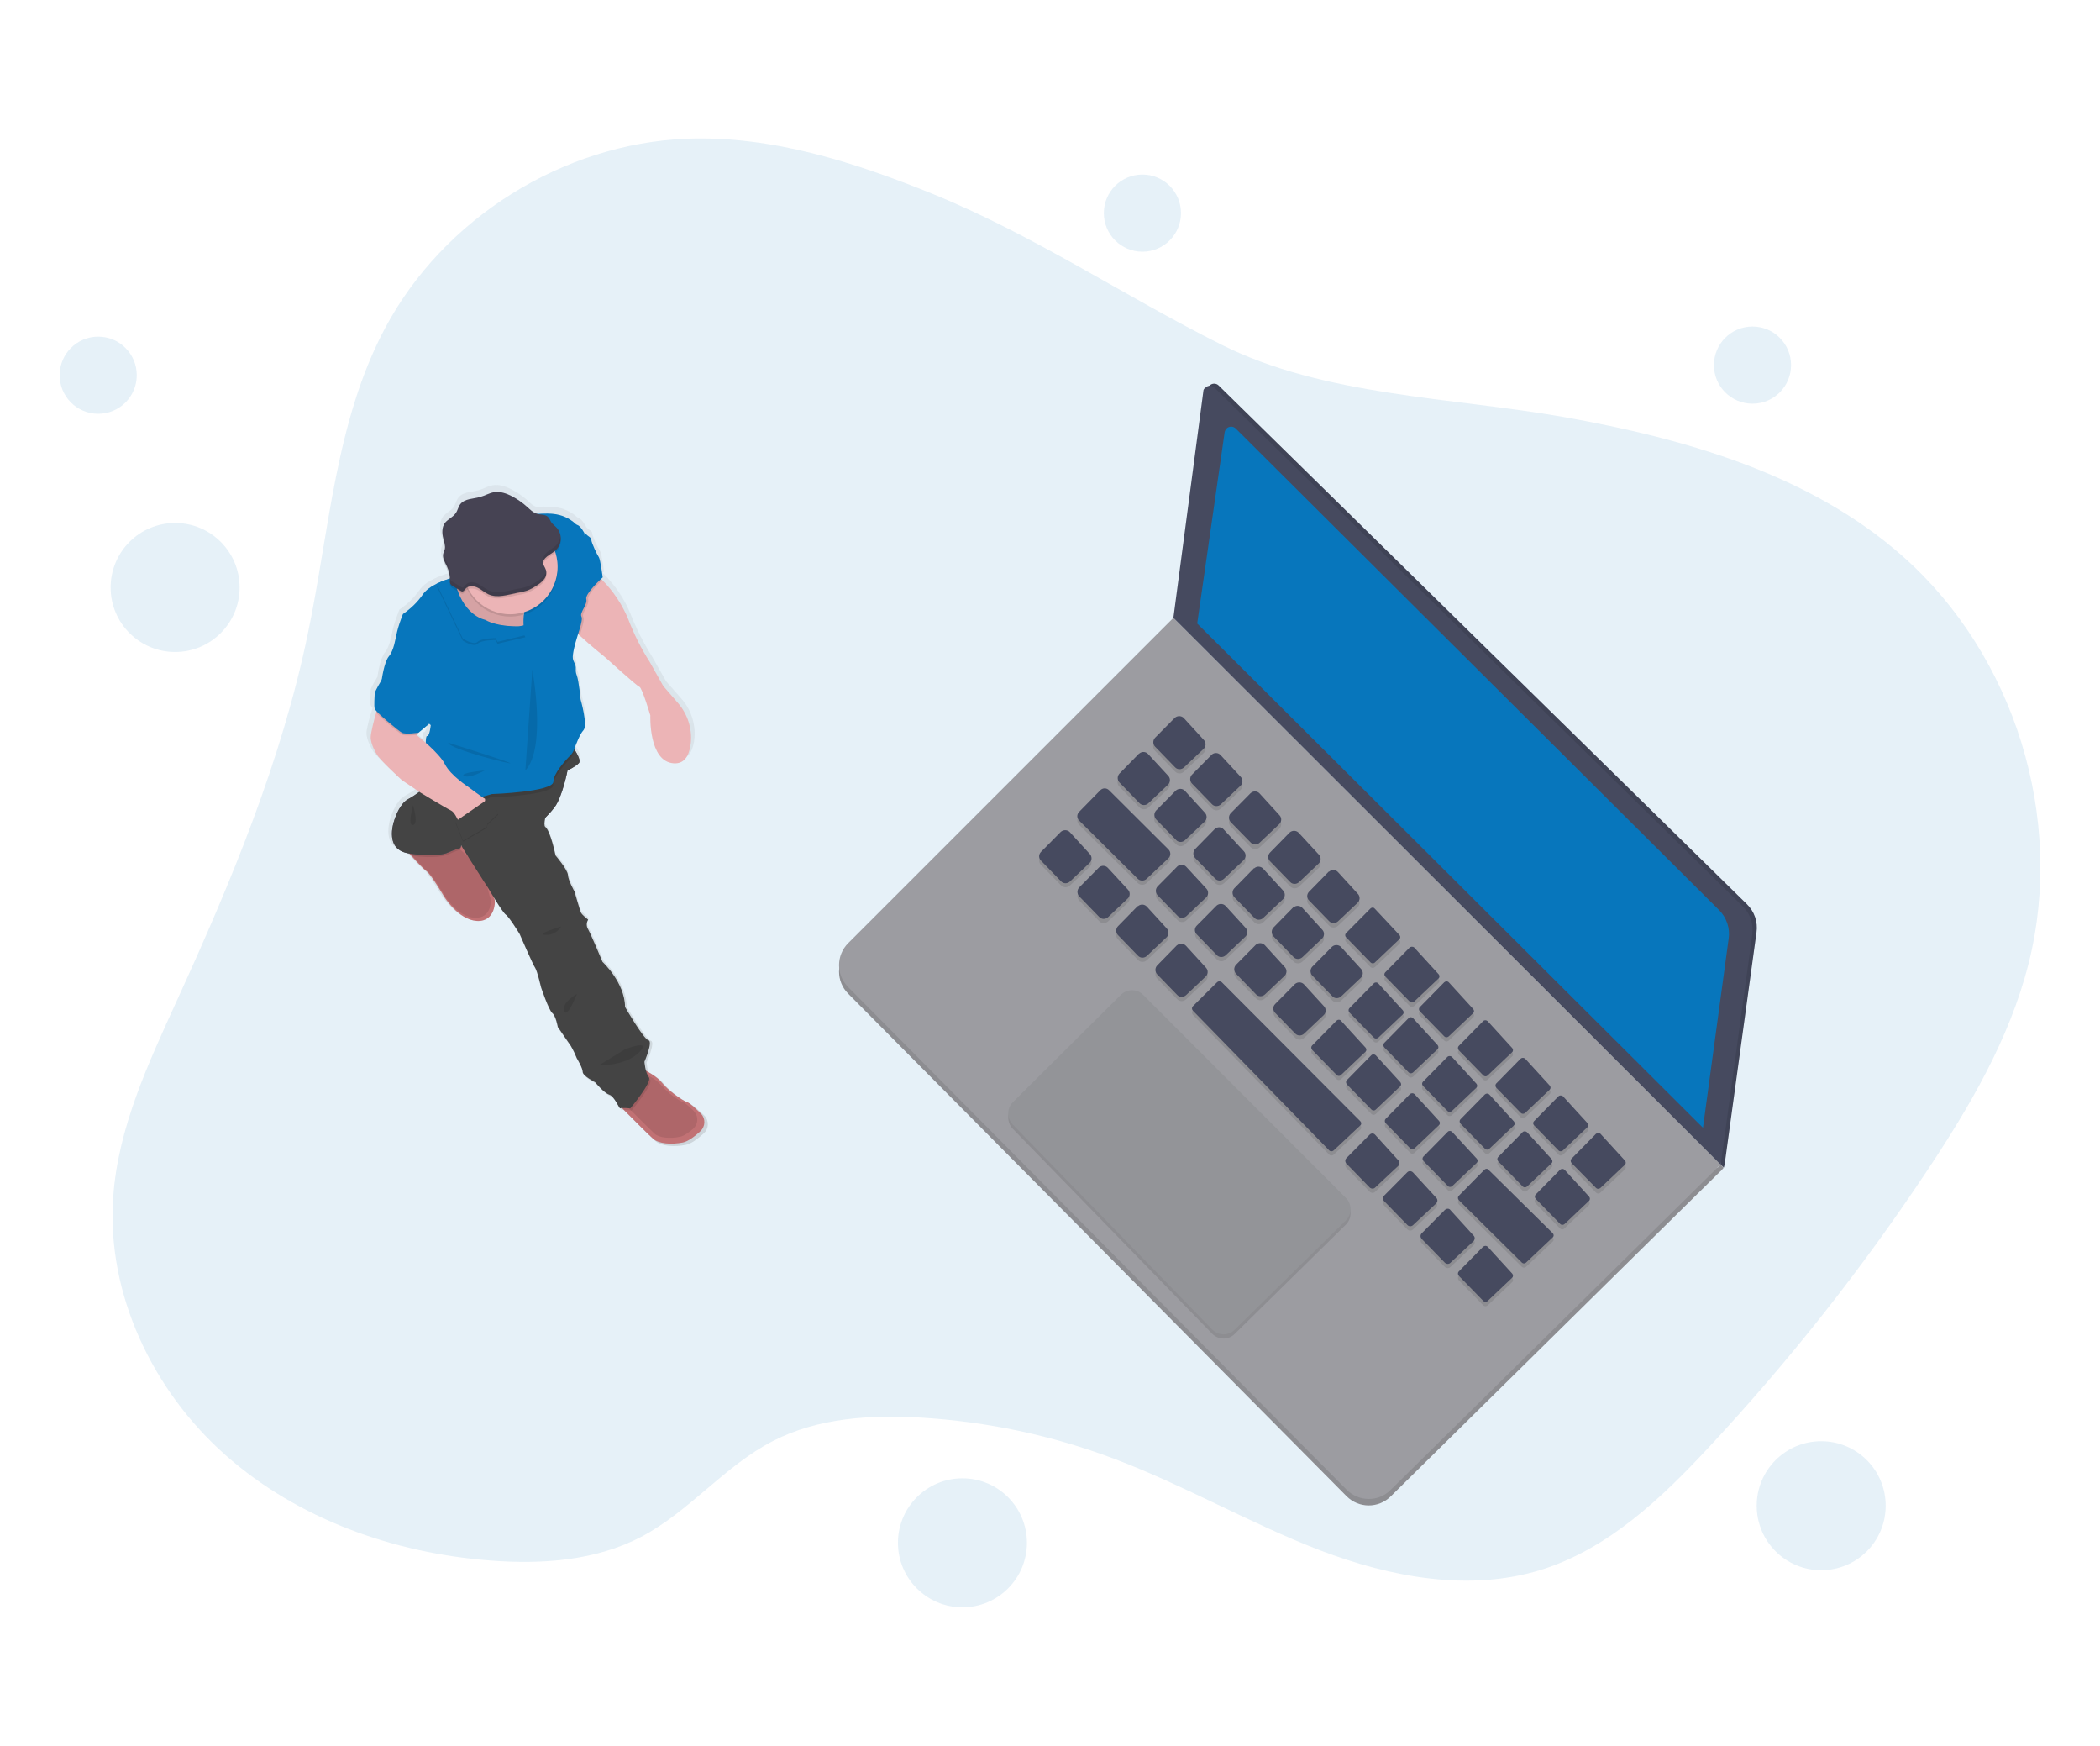 <?xml version="1.0" encoding="utf-8"?>
<!-- Generator: Adobe Illustrator 19.0.0, SVG Export Plug-In . SVG Version: 6.00 Build 0)  -->
<svg version="1.1" id="bfc59778-adb9-4ded-81d5-12977ec092f3"
	 xmlns="http://www.w3.org/2000/svg" xmlns:xlink="http://www.w3.org/1999/xlink" x="0px" y="0px" viewBox="441 -357.8 996.5 828.2"
	 style="enable-background:new 441 -357.8 996.5 828.2;" xml:space="preserve">
<style type="text/css">
	.st0{opacity:0.1;fill:#0776BC;enable-background:new    ;}
	.st1{fill:#464A5F;}
	.st2{opacity:0.1;enable-background:new    ;}
	.st3{fill:#9C9CA1;}
	.st4{opacity:0.1;}
	.st5{fill:#939498;}
	.st6{fill:#0776BC;}
	.st7{fill:url(#SVGID_1_);}
	.st8{fill:#ECB4B6;}
	.st9{fill:#C17174;}
	.st10{fill:#5E5A6B;}
	.st11{fill:#444444;}
	.st12{fill:#464353;}
</style>
<title>on the office</title>
<g>
	<path class="st0" d="M883.6-265.8c-37.2-15.1-76.5-27.7-116.6-26.2c-59,2.3-115.6,37.8-143.3,89.9c-23.5,44.1-26.4,95.9-36.6,144.8
		c-12.5,60.4-36.4,117.8-62,173.8c-13.7,30.1-28.2,60.9-30.4,93.9c-3.1,45.8,18.8,91.5,53.2,122s80,46.6,125.8,50.1
		c24.4,1.9,49.9,0.1,71.5-11.2c22.9-12,39.6-33.7,62.6-45.5c21.3-11,46.3-12.5,70.2-11.1c31.3,1.9,62.2,8.4,91.6,19.5
		c33.4,12.6,64.6,30.7,97.9,43.5c33.4,12.7,70.7,19.8,104.8,9.2c32-10,57.4-34.2,80.2-58.8c37.5-40.3,71.7-83.6,102.2-129.4
		c20.6-30.9,39.8-63.4,48.9-99.4C1421,30.5,1397-47,1343.9-93.9c-44-38.9-103.1-55.8-161-66.1c-52.8-9.3-113.8-9.9-162.3-34.3
		C974.3-217.4,932.2-246,883.6-265.8z"/>
	<polygon class="st1" points="1257.5,194.7 1259,196.1 1259.6,193.7 1258.9,191.3 1257.2,191.3 	"/>
	<polygon class="st2" points="1257.5,194.7 1259,196.1 1259.6,193.7 1258.9,191.3 1257.2,191.3 	"/>
	<polygon class="st3" points="1257.5,194.7 1258.9,196.2 1257.5,197.8 1256.1,197.2 1255.7,196.5 	"/>
	<polygon class="st2" points="1257.5,194.7 1258.9,196.2 1257.5,197.8 1256.1,197.2 1255.7,196.5 	"/>
	<path class="st3" d="M997.8-61.6L843.5,92.7c-5.8,5.8-5.8,15.1,0,20.9L1080,352c5.8,5.8,15.1,5.8,20.9,0.1l156.6-154.4L997.8-61.6z
		"/>
	<path class="st2" d="M997.8-61.6L843.5,92.7c-5.8,5.8-5.8,15.1,0,20.9L1080,352c5.8,5.8,15.1,5.8,20.9,0.1l156.6-154.4L997.8-61.6z
		"/>
	<path class="st3" d="M997.8-64.7L843.5,89.6c-5.8,5.8-5.8,15.1,0,20.9L1080,348.9c5.8,5.8,15.1,5.9,20.9,0.1l156.6-154.4
		L997.8-64.7z"/>
	<path class="st1" d="M1014-173.1L999.8-65.7l259.7,259.4l15-109.2c0.7-5-1-9.9-4.6-13.4l-250.6-246c-1.2-1.2-3.2-1.2-4.4,0.1
		C1014.4-174.4,1014.1-173.8,1014-173.1z"/>
	<path class="st2" d="M1014-173.1L999.8-65.7l259.7,259.4l15-109.2c0.7-5-1-9.9-4.6-13.4l-250.6-246c-1.2-1.2-3.2-1.2-4.4,0.1
		C1014.4-174.4,1014.1-173.8,1014-173.1z"/>
	<path class="st1" d="M1012-172.1L997.8-64.7l259.7,259.4l15-109.2c0.7-5-1-9.9-4.6-13.4l-250.6-246c-1.2-1.2-3.2-1.2-4.4,0.1
		C1012.3-173.4,1012-172.8,1012-172.1z"/>
	<g class="st4">
		<path d="M998.5-15.3l-9.4,9.5c-1.2,1.2-1.2,3,0,4.2l0,0l9.5,9.8c1.1,1.2,3,1.2,4.2,0.1l9.3-8.8c1.2-1.1,1.3-3,0.2-4.2l-9.5-10.4
			C1001.7-16.3,999.8-16.4,998.5-15.3C998.6-15.4,998.5-15.3,998.5-15.3z"/>
		<path d="M1016,2.2l-9.4,9.5c-1.1,1.2-1.1,3,0,4.2l9.5,9.8c1.1,1.2,3,1.2,4.2,0.1l0,0l9.3-8.8c1.2-1.1,1.3-3,0.2-4.2l-9.6-10.4
			C1019.1,1.2,1017.2,1.1,1016,2.2C1016.1,2.1,1016,2.2,1016,2.2z"/>
		<path d="M1034.4,20.6l-9.4,9.5c-1.1,1.2-1.1,3,0,4.2l9.5,9.8c1.1,1.2,3,1.2,4.2,0.1l9.3-8.8c1.2-1.1,1.3-3,0.2-4.2l-9.5-10.4
			C1037.6,19.6,1035.7,19.5,1034.4,20.6C1034.5,20.5,1034.4,20.5,1034.4,20.6z"/>
		<path d="M1053,39.2l-9.3,9.5c-1.1,1.2-1.1,3,0,4.2l9.5,9.8c1.1,1.2,3,1.2,4.2,0.1l9.3-8.8c1.2-1.1,1.3-3,0.2-4.2l-9.6-10.5
			c-1.1-1.2-3-1.3-4.2-0.2C1053,39.1,1053,39.1,1053,39.2z"/>
		<path d="M1071.5,57.8l-9.3,9.5c-1.2,1.2-1.2,3.1,0,4.2l9.5,9.8c1.1,1.2,3,1.2,4.2,0.1l9.3-8.8c1.2-1.1,1.3-3,0.2-4.2l-9.5-10.4
			c-1.1-1.2-3-1.4-4.2-0.3C1071.6,57.7,1071.6,57.7,1071.5,57.8z"/>
		<path d="M1091.3,75.2L1079.7,87c-0.5,0.5-0.5,1.4,0,2l11.7,12c0.5,0.5,1.4,0.5,2,0l11.6-11c0.6-0.5,0.6-1.4,0.1-2l-11.8-12.8
			C1092.8,74.6,1091.9,74.6,1091.3,75.2C1091.3,75.1,1091.3,75.2,1091.3,75.2z"/>
		<path d="M1109.9,93.8l-11.6,11.8c-0.5,0.5-0.5,1.4,0,1.9l11.7,12c0.5,0.5,1.4,0.5,2,0l11.6-11c0.6-0.5,0.6-1.4,0.1-2L1112,93.7
			C1111.4,93.2,1110.5,93.2,1109.9,93.8C1109.9,93.7,1109.9,93.7,1109.9,93.8z"/>
		<path d="M1126.3,110.2l-11.6,11.8c-0.5,0.5-0.5,1.4,0,1.9l11.7,12c0.5,0.5,1.4,0.5,2,0l11.6-11c0.6-0.5,0.6-1.4,0.1-2l-11.7-12.8
			C1127.9,109.7,1127,109.7,1126.3,110.2C1126.4,110.2,1126.4,110.2,1126.3,110.2z"/>
		<path d="M1144.8,128.6l-11.6,11.8c-0.5,0.5-0.5,1.4,0,2l11.7,12c0.5,0.5,1.4,0.5,2,0l11.6-11c0.6-0.5,0.6-1.4,0.1-2l-11.7-12.8
			C1146.3,128.1,1145.4,128.1,1144.8,128.6L1144.8,128.6z"/>
		<path d="M1162.6,146.5l-11.6,11.8c-0.5,0.5-0.5,1.4,0,2l11.7,12c0.5,0.5,1.4,0.5,2,0l11.6-11c0.6-0.5,0.6-1.4,0.1-2l-11.7-12.8
			C1164.1,146,1163.2,145.9,1162.6,146.5L1162.6,146.5z"/>
		<path d="M1180.5,164.3l-11.6,11.8c-0.5,0.5-0.5,1.4,0,1.9l11.7,12c0.5,0.5,1.4,0.5,2,0l11.6-11c0.6-0.5,0.6-1.4,0.1-2l-11.7-12.8
			C1182,163.8,1181.1,163.7,1180.5,164.3L1180.5,164.3z"/>
		<path d="M1198.3,182.2l-11.6,11.8c-0.5,0.5-0.5,1.4,0,2l11.7,12c0.5,0.5,1.4,0.6,2,0l11.6-11c0.6-0.5,0.6-1.4,0.1-2l-11.7-12.8
			C1199.8,181.7,1198.9,181.6,1198.3,182.2L1198.3,182.2z"/>
		<path d="M981.5,1.7l-9.3,9.5c-1.2,1.2-1.2,3,0,4.2l0,0l9.5,9.8c1.1,1.2,3,1.2,4.2,0.1l0,0l9.3-8.8c1.2-1.1,1.3-3,0.2-4.2
			l-9.6-10.4C984.7,0.6,982.8,0.5,981.5,1.7C981.6,1.6,981.5,1.7,981.5,1.7z"/>
		<path d="M944.4,38.8l-9.4,9.5c-1.2,1.2-1.2,3.1,0,4.2l9.5,9.7c1.1,1.2,3,1.2,4.2,0.1l9.3-8.8c1.2-1.1,1.3-3,0.2-4.2l-9.5-10.4
			C947.6,37.7,945.7,37.6,944.4,38.8C944.4,38.8,944.4,38.8,944.4,38.8z"/>
		<path d="M999,19.2l-9.4,9.5c-1.2,1.2-1.2,3,0,4.2l0,0l9.5,9.8c1.1,1.2,3,1.2,4.2,0.1l9.3-8.9c1.2-1.1,1.3-3,0.2-4.2l-9.5-10.4
			C1002.2,18.1,1000.3,18,999,19.2C999.1,19.1,999.1,19.2,999,19.2z"/>
		<path d="M1017.4,37.6l-9.3,9.5c-1.1,1.2-1.1,3,0,4.2l9.5,9.8c1.1,1.2,3,1.2,4.2,0.1l0,0l9.3-8.8c1.2-1.1,1.3-3,0.2-4.2l-9.5-10.4
			c-1.1-1.2-3-1.3-4.2-0.2C1017.5,37.5,1017.4,37.5,1017.4,37.6z"/>
		<path d="M1036,56.2l-9.3,9.5c-1.1,1.2-1.1,3,0,4.2l9.5,9.8c1.1,1.2,3,1.2,4.2,0.1l9.3-8.8c1.2-1.1,1.3-3,0.2-4.2l-9.5-10.3
			C1039.2,55.1,1037.3,55,1036,56.2C1036,56.1,1036,56.1,1036,56.2z"/>
		<path d="M962.5,55.7l-9.4,9.5c-1.1,1.2-1.1,3,0,4.2l9.5,9.8c1.1,1.2,3,1.2,4.2,0.1l0,0l9.3-8.8c1.2-1.1,1.3-3,0.2-4.2l-9.5-10.4
			C965.7,54.7,963.8,54.6,962.5,55.7C962.6,55.6,962.5,55.7,962.5,55.7z"/>
		<path d="M980.8,74.1l-9.3,9.5c-1.2,1.2-1.2,3,0,4.2l0,0l9.5,9.8c1.1,1.2,3,1.2,4.2,0.1l0,0l9.3-8.8c1.2-1.1,1.3-3,0.2-4.2
			l-9.5-10.4c-1.1-1.2-3-1.3-4.2-0.2C981,74,980.9,74.1,980.8,74.1z"/>
		<path d="M999.4,92.7l-9.3,9.5c-1.1,1.2-1.1,3,0,4.2l9.5,9.8c1.1,1.2,3,1.2,4.2,0.1l9.3-8.8c1.2-1.1,1.3-3,0.2-4.2l-9.5-10.4
			c-1.1-1.2-3-1.3-4.2-0.2C999.5,92.6,999.5,92.6,999.4,92.7z"/>
		<path d="M1054.6,74.8l-9.3,9.5c-1.1,1.2-1.1,3,0,4.2l9.5,9.8c1.1,1.2,3,1.2,4.2,0.1l0,0l9.3-8.8c1.2-1.1,1.3-3,0.2-4.2l0,0
			l-9.6-10.4C1057.8,73.8,1055.9,73.7,1054.6,74.8C1054.6,74.7,1054.6,74.7,1054.6,74.8z"/>
		<path d="M1073.1,93.3l-9.4,9.5c-1.1,1.2-1.1,3,0,4.2l9.5,9.8c1.1,1.2,3,1.2,4.2,0.1l0,0l9.3-8.8c1.2-1.1,1.3-3,0.2-4.2l-9.6-10.4
			C1076.2,92.3,1074.3,92.2,1073.1,93.3C1073.2,93.3,1073.2,93.3,1073.1,93.3z"/>
		<path d="M1092.9,110.7l-11.6,11.8c-0.5,0.5-0.5,1.4,0,2l11.7,11.9c0.5,0.5,1.4,0.5,2,0l11.6-11c0.6-0.5,0.6-1.4,0.1-2l-11.7-12.8
			C1094.4,110.2,1093.5,110.2,1092.9,110.7L1092.9,110.7z"/>
		<path d="M1109.4,127.2l-11.6,11.8c-0.5,0.5-0.5,1.4,0,2l11.7,12c0.5,0.5,1.4,0.5,2,0l11.6-11c0.6-0.5,0.6-1.4,0.1-2l-11.7-12.8
			C1110.9,126.6,1110,126.6,1109.4,127.2C1109.4,127.1,1109.4,127.2,1109.4,127.2z"/>
		<path d="M1127.8,145.6l-11.6,11.8c-0.5,0.5-0.5,1.4,0,1.9l11.7,12c0.5,0.5,1.4,0.5,2,0l11.6-11c0.6-0.5,0.6-1.4,0.1-2l-11.7-12.8
			C1129.3,145.1,1128.4,145.1,1127.8,145.6L1127.8,145.6z"/>
		<path d="M1145.6,163.5l-11.6,11.8c-0.5,0.5-0.5,1.4,0,2l11.7,12c0.5,0.5,1.4,0.5,2,0l11.6-11c0.6-0.5,0.6-1.4,0.1-2l-11.7-12.8
			C1147.1,162.9,1146.3,162.9,1145.6,163.5C1145.7,163.4,1145.7,163.4,1145.6,163.5z"/>
		<path d="M999.7,55.2l-9.4,9.5c-1.1,1.2-1.1,3,0,4.2l9.5,9.8c1.1,1.2,3,1.2,4.2,0.1l0,0l9.3-8.8c1.2-1.1,1.3-3,0.2-4.2l-9.6-10.4
			C1002.8,54.2,1000.9,54.1,999.7,55.2C999.8,55.2,999.8,55.2,999.7,55.2z"/>
		<path d="M1018.3,73.8l-9.4,9.5c-1.1,1.2-1.1,3,0,4.2l9.5,9.8c1.1,1.2,3,1.2,4.2,0.1l0,0l9.3-8.8c1.2-1.1,1.3-3,0.2-4.2l-9.5-10.4
			C1021.5,72.8,1019.6,72.7,1018.3,73.8C1018.4,73.7,1018.4,73.8,1018.3,73.8z"/>
		<path d="M1036.9,92.4l-9.4,9.4c-1.1,1.2-1.1,3,0,4.2l9.5,9.8c1.1,1.2,3,1.2,4.2,0.1l0,0l9.3-8.8c1.2-1.1,1.3-3,0.2-4.2l-9.5-10.4
			C1040.1,91.3,1038.2,91.2,1036.9,92.4L1036.9,92.4z"/>
		<path d="M1055.5,111l-9.4,9.5c-1.1,1.2-1.1,3,0,4.2l9.5,9.8c1.1,1.2,3,1.2,4.2,0.1l0,0l9.3-8.8c1.2-1.1,1.3-3,0.2-4.2l-9.5-10.4
			C1058.7,110,1056.8,109.9,1055.5,111C1055.6,110.9,1055.5,111,1055.5,111z"/>
		<path d="M1075.2,128.4l-11.6,11.8c-0.5,0.5-0.5,1.4,0,2l11.7,12c0.5,0.5,1.4,0.5,2,0l11.6-11c0.6-0.5,0.6-1.4,0.1-2l-11.7-12.8
			C1076.7,127.8,1075.9,127.8,1075.2,128.4C1075.3,128.4,1075.3,128.4,1075.2,128.4z"/>
		<path d="M1091.7,144.9l-11.6,11.8c-0.5,0.5-0.5,1.4,0,2l11.7,12c0.5,0.5,1.4,0.5,2,0l11.6-11c0.6-0.5,0.6-1.4,0.1-2l-11.7-12.8
			C1093.2,144.3,1092.3,144.3,1091.7,144.9L1091.7,144.9z"/>
		<path d="M1110.1,163.3l-11.6,11.8c-0.5,0.5-0.5,1.4,0,2l11.7,12c0.5,0.5,1.4,0.6,2,0l11.6-11c0.6-0.5,0.6-1.4,0.1-2l-11.7-12.8
			C1111.6,162.8,1110.7,162.7,1110.1,163.3C1110.2,163.3,1110.1,163.3,1110.1,163.3z"/>
		<path d="M1128,181.2l-11.6,11.7c-0.5,0.5-0.5,1.4,0,2l11.7,12c0.5,0.5,1.4,0.6,2,0l11.6-11c0.6-0.5,0.6-1.4,0.1-2l-11.7-12.8
			C1129.5,180.6,1128.6,180.6,1128,181.2C1128,181.1,1128,181.1,1128,181.2z"/>
		<path d="M1163.5,181.3l-11.6,11.8c-0.5,0.5-0.5,1.4,0,2l11.7,12c0.5,0.5,1.4,0.6,2,0l11.6-11c0.6-0.5,0.6-1.4,0.1-2l-11.7-12.8
			C1165,180.8,1164.1,180.8,1163.5,181.3L1163.5,181.3z"/>
		<path d="M1181.3,199.2l-11.7,11.8c-0.5,0.5-0.5,1.4,0,2l11.7,12c0.5,0.5,1.4,0.6,2,0l11.6-11c0.6-0.5,0.6-1.4,0.1-2l-11.7-12.8
			C1182.8,198.6,1182,198.6,1181.3,199.2C1181.4,199.1,1181.3,199.2,1181.3,199.2z"/>
		<path d="M1090.9,182.5l-11,11.1c-0.7,0.7-0.7,1.9,0,2.6l11,11.3c0.7,0.7,1.9,0.8,2.6,0.1l11-10.3c0.7-0.7,0.8-1.8,0.1-2.6
			l-11-12.1C1093,181.8,1091.8,181.7,1090.9,182.5C1091,182.4,1090.9,182.5,1090.9,182.5z"/>
		<path d="M1108.8,200.4l-11,11.1c-0.7,0.7-0.7,1.9,0,2.6l11,11.3c0.7,0.7,1.9,0.8,2.6,0.1l11-10.3c0.7-0.7,0.8-1.9,0.1-2.6
			l-11.1-12.1C1110.7,199.6,1109.5,199.6,1108.8,200.4C1108.8,200.3,1108.8,200.3,1108.8,200.4z"/>
		<path d="M1126.6,218.2l-11,11.1c-0.7,0.7-0.7,1.9,0,2.6l11,11.3c0.7,0.7,1.9,0.8,2.6,0.1l11-10.3c0.7-0.7,0.8-1.9,0.1-2.6
			l-11-12.1C1128.7,217.5,1127.5,217.4,1126.6,218.2C1126.7,218.1,1126.7,218.2,1126.6,218.2z"/>
		<path d="M1144.8,235.7l-11.6,11.8c-0.5,0.5-0.5,1.4,0,2l11.7,12c0.5,0.5,1.4,0.5,2,0l11.6-11c0.6-0.5,0.6-1.4,0.1-2l-11.7-12.8
			C1146.3,235.1,1145.4,235.1,1144.8,235.7L1144.8,235.7z"/>
		<path d="M963.1,19.1l-10,10.2c-1.2,1.2-1.2,3,0,4.2l0,0l27.8,27.6c1.1,1.1,3,1.1,4.1,0.1l10.4-9.8c1.2-1.1,1.3-3,0.1-4.2
			c0,0,0,0-0.1-0.1l-28.1-28C966.1,17.9,964.3,18,963.1,19.1z"/>
		<path d="M1145.4,199.1l-12.2,12.4c-0.5,0.6-0.5,1.4,0,2l30,29.7c0.5,0.5,1.4,0.5,1.9,0l12.7-12c0.6-0.5,0.6-1.4,0-2l0,0
			l-30.6-30.2C1146.8,198.6,1145.9,198.6,1145.4,199.1z"/>
		<path d="M1018.6,110.1l-11.6,11.5c-0.5,0.5-0.5,1.4,0,2l0,0l64.8,66.4c0.5,0.5,1.4,0.5,2,0l12.7-11.9c0.6-0.5,0.6-1.4,0-2l0,0
			l-65.8-66C1020,109.6,1019.2,109.6,1018.6,110.1z"/>
	</g>
	<path class="st1" d="M998.5-17.3l-9.4,9.5c-1.1,1.2-1.1,3,0,4.2l9.5,9.8c1.1,1.2,3,1.2,4.2,0.1l9.3-8.8c1.2-1.1,1.3-3,0.2-4.2
		l-9.5-10.4C1001.7-18.3,999.8-18.4,998.5-17.3C998.6-17.4,998.5-17.4,998.5-17.3z"/>
	<path class="st1" d="M1016,0.2l-9.4,9.5c-1.1,1.2-1.1,3,0,4.2l9.5,9.8c1.1,1.2,3,1.2,4.2,0.1l0,0l9.3-8.8c1.2-1.1,1.3-3,0.2-4.2
		l-9.6-10.4C1019.1-0.8,1017.2-0.9,1016,0.2C1016.1,0.1,1016,0.1,1016,0.2z"/>
	<path class="st1" d="M1034.4,18.5L1025,28c-1.1,1.2-1.1,3,0,4.2l9.5,9.7c1.1,1.2,3,1.2,4.2,0.1l9.3-8.8c1.2-1.1,1.3-3,0.2-4.2l0,0
		l-9.5-10.4C1037.6,17.4,1035.7,17.3,1034.4,18.5C1034.5,18.5,1034.4,18.5,1034.4,18.5z"/>
	<path class="st1" d="M1053,37.1l-9.3,9.5c-1.2,1.2-1.2,3.1,0,4.2l9.5,9.8c1.1,1.2,3,1.2,4.2,0.1l9.3-8.8c1.2-1.1,1.3-3,0.2-4.2
		l-9.6-10.4C1056.2,36.1,1054.3,36,1053,37.1C1053,37.1,1053,37.1,1053,37.1z"/>
	<path class="st1" d="M1071.5,55.7l-9.3,9.5c-1.2,1.2-1.2,3.1,0,4.2l9.5,9.8c1.1,1.2,3,1.2,4.2,0.1l9.3-8.8c1.2-1.1,1.3-3,0.2-4.2
		l0,0l-9.5-10.4c-1.1-1.2-3-1.3-4.2-0.2C1071.6,55.6,1071.6,55.7,1071.5,55.7z"/>
	<path class="st1" d="M1091.3,73.2l-11.6,11.7c-0.5,0.5-0.5,1.4,0,1.9l11.7,12c0.5,0.5,1.4,0.6,2,0l11.6-11c0.6-0.5,0.6-1.4,0.1-2
		l-11.8-12.6C1092.8,72.6,1091.9,72.6,1091.3,73.2C1091.3,73.1,1091.3,73.2,1091.3,73.2z"/>
	<path class="st1" d="M1109.9,91.7l-11.6,11.8c-0.5,0.5-0.5,1.4,0,1.9l11.7,12c0.5,0.5,1.4,0.5,2,0l11.6-11c0.6-0.5,0.6-1.4,0.1-2
		L1112,91.6C1111.4,91.2,1110.5,91.2,1109.9,91.7L1109.9,91.7z"/>
	<path class="st1" d="M1126.3,108.2l-11.6,11.8c-0.5,0.5-0.5,1.4,0,1.9l11.7,12c0.5,0.5,1.4,0.5,2,0l11.6-11c0.6-0.5,0.6-1.4,0.1-2
		l-11.7-12.8C1127.8,107.6,1127,107.6,1126.3,108.2C1126.4,108.1,1126.4,108.2,1126.3,108.2z"/>
	<path class="st1" d="M1144.8,126.6l-11.6,11.8c-0.5,0.5-0.5,1.4,0,2l11.7,12c0.5,0.5,1.4,0.6,2,0l11.6-11c0.6-0.5,0.6-1.4,0.1-2
		l-11.7-12.8C1146.3,126.1,1145.4,126,1144.8,126.6L1144.8,126.6z"/>
	<path class="st1" d="M1162.6,144.4l-11.6,11.8c-0.5,0.5-0.5,1.4,0,2l11.7,12c0.5,0.5,1.4,0.5,2,0l11.6-11c0.6-0.5,0.6-1.4,0.1-2
		l-11.7-12.8C1164.1,143.9,1163.2,143.9,1162.6,144.4L1162.6,144.4z"/>
	<path class="st1" d="M1180.5,162.3l-11.6,11.8c-0.5,0.5-0.5,1.4,0,1.9l11.7,12c0.5,0.5,1.4,0.5,2,0l11.6-11c0.6-0.5,0.6-1.4,0.1-2
		l-11.7-12.8C1182,161.8,1181.1,161.7,1180.5,162.3L1180.5,162.3z"/>
	<path class="st1" d="M1198.3,180.1l-11.6,11.8c-0.5,0.5-0.5,1.4,0,2l11.7,11.9c0.5,0.5,1.4,0.5,2,0l11.6-11c0.6-0.5,0.6-1.4,0.1-2
		l-11.7-12.8C1199.8,179.6,1198.9,179.6,1198.3,180.1L1198.3,180.1z"/>
	<path class="st1" d="M981.5-0.3l-9.3,9.5c-1.1,1.2-1.1,3,0,4.2l9.5,9.8c1.1,1.2,3,1.2,4.2,0.1l0,0l9.3-8.8c1.2-1.1,1.3-3,0.2-4.2
		l-9.6-10.4c-1.1-1.2-3-1.3-4.2-0.2C981.6-0.4,981.5-0.4,981.5-0.3z"/>
	<path class="st1" d="M944.4,36.8l-9.4,9.5c-1.2,1.2-1.2,3.1,0,4.2l9.5,9.8c1.1,1.2,3,1.2,4.2,0.1l9.3-8.8c1.2-1.1,1.3-3,0.2-4.2
		L948.7,37C947.6,35.8,945.7,35.7,944.4,36.8C944.5,36.7,944.4,36.7,944.4,36.8z"/>
	<path class="st1" d="M999,17.2l-9.4,9.5c-1.1,1.2-1.1,3,0,4.2l9.5,9.8c1.1,1.2,3,1.2,4.2,0.1l0,0l9.3-8.8c1.2-1.1,1.3-3,0.2-4.2
		l-9.5-10.4C1002.2,16.2,1000.3,16.1,999,17.2C999.1,17.1,999.1,17.1,999,17.2z"/>
	<path class="st1" d="M1017.4,35.5l-9.3,9.5c-1.1,1.2-1.1,3,0,4.2l9.5,9.8c1.1,1.2,3,1.2,4.2,0.1l0,0l9.3-8.8c1.2-1.1,1.3-3,0.2-4.2
		l-9.6-10.4C1020.6,34.4,1018.7,34.3,1017.4,35.5L1017.4,35.5z"/>
	<path class="st1" d="M1036,54.1l-9.3,9.5c-1.1,1.2-1.1,3,0,4.2l9.5,9.8c1.1,1.2,3,1.2,4.2,0.1l9.3-8.8c1.2-1.1,1.3-3,0.2-4.2
		l-9.5-10.4c-1.1-1.2-3-1.3-4.2-0.2C1036,54,1036,54.1,1036,54.1z"/>
	<path class="st1" d="M962.5,53.7l-9.4,9.5c-1.1,1.2-1.1,3,0,4.2l9.5,9.8c1.1,1.2,3,1.2,4.2,0.1l0,0l9.3-8.8c1.2-1.1,1.3-3,0.2-4.2
		l-9.6-10.4C965.6,52.7,963.7,52.6,962.5,53.7C962.6,53.6,962.5,53.7,962.5,53.7z"/>
	<path class="st1" d="M980.8,72.1l-9.3,9.5c-1.1,1.2-1.1,3,0,4.2l9.5,9.8c1.1,1.2,3,1.2,4.2,0.1l9.3-8.8c1.2-1.1,1.3-3,0.2-4.2
		l-9.5-10.4c-1.1-1.2-3-1.3-4.2-0.2C981,72,980.9,72,980.8,72.1z"/>
	<path class="st1" d="M999.4,90.7l-9.3,9.5c-1.1,1.2-1.1,3,0,4.2l9.5,9.8c1.1,1.2,3,1.2,4.2,0.1l9.3-8.8c1.2-1.1,1.3-3,0.2-4.2
		l-9.5-10.4c-1.1-1.2-3-1.4-4.2-0.3C999.5,90.5,999.5,90.6,999.4,90.7z"/>
	<path class="st1" d="M1054.6,72.7l-9.3,9.5c-1.1,1.2-1.1,3,0,4.2l9.5,9.8c1.1,1.2,3,1.2,4.2,0.1l0,0l9.3-8.8c1.2-1.1,1.3-3,0.2-4.2
		l0,0l-9.5-10.4c-1.1-1.2-3-1.3-4.2-0.2C1054.7,72.6,1054.6,72.7,1054.6,72.7z"/>
	<path class="st1" d="M1073.1,91.3l-9.4,9.5c-1.1,1.2-1.1,3,0,4.2l9.5,9.8c1.1,1.2,3,1.2,4.2,0.1l0,0l9.3-8.8c1.2-1.1,1.3-3,0.2-4.2
		l-9.5-10.4C1076.3,90.3,1074.4,90.2,1073.1,91.3C1073.3,91.2,1073.2,91.2,1073.1,91.3z"/>
	<path class="st1" d="M1092.9,108.7l-11.6,11.8c-0.5,0.5-0.5,1.4,0,2l11.7,12c0.5,0.5,1.4,0.5,2,0l11.6-11c0.6-0.5,0.6-1.4,0.1-2
		l-11.7-12.8C1094.4,108.1,1093.5,108.1,1092.9,108.7L1092.9,108.7z"/>
	<path class="st1" d="M1109.4,125.2l-11.6,11.8c-0.5,0.5-0.5,1.4,0,2l11.7,12c0.5,0.5,1.4,0.5,2,0l11.6-11c0.6-0.5,0.6-1.4,0.1-2
		l-11.7-12.8C1110.9,124.6,1110,124.6,1109.4,125.2C1109.4,125.1,1109.4,125.1,1109.4,125.2z"/>
	<path class="st1" d="M1127.8,143.6l-11.6,11.8c-0.5,0.5-0.5,1.4,0,1.9l11.7,12c0.5,0.5,1.4,0.5,2,0l11.6-11c0.6-0.5,0.6-1.4,0.1-2
		l-11.7-12.8C1129.3,143.1,1128.4,143,1127.8,143.6L1127.8,143.6z"/>
	<path class="st1" d="M1145.6,161.4l-11.6,11.8c-0.5,0.5-0.5,1.4,0,2l11.7,12c0.5,0.5,1.4,0.5,2,0l11.6-11c0.6-0.5,0.6-1.4,0.1-2
		l-11.7-12.8C1147.1,160.9,1146.3,160.8,1145.6,161.4C1145.7,161.4,1145.7,161.4,1145.6,161.4z"/>
	<path class="st1" d="M999.7,53.2l-9.4,9.5c-1.1,1.2-1.1,3,0,4.2l9.5,9.8c1.1,1.2,3,1.2,4.2,0.1l0,0l9.3-8.8c1.2-1.1,1.3-3,0.2-4.2
		l-9.6-10.4C1002.8,52.2,1000.9,52.1,999.7,53.2C999.8,53.1,999.8,53.2,999.7,53.2z"/>
	<path class="st1" d="M1018.3,71.8l-9.4,9.5c-1.2,1.2-1.2,3,0,4.2l0,0l9.5,9.8c1.1,1.2,3,1.2,4.2,0.1l0,0l9.3-8.8
		c1.2-1.1,1.3-3,0.2-4.2l-9.5-10.4C1021.5,70.8,1019.6,70.7,1018.3,71.8C1018.4,71.7,1018.4,71.7,1018.3,71.8z"/>
	<path class="st1" d="M1036.9,90.4l-9.4,9.5c-1.1,1.2-1.1,3,0,4.2l9.5,9.8c1.1,1.2,3,1.2,4.2,0.1l0,0l9.3-8.8c1.2-1.1,1.3-3,0.2-4.2
		l-9.5-10.4C1040.1,89.4,1038.2,89.3,1036.9,90.4C1037,90.3,1036.9,90.3,1036.9,90.4z"/>
	<path class="st1" d="M1055.5,109l-9.4,9.5c-1.2,1.2-1.2,3,0,4.2l0,0l9.5,9.8c1.1,1.2,3,1.2,4.2,0.1l0,0l9.3-8.8
		c1.2-1.1,1.3-3,0.2-4.2l-9.5-10.4C1058.7,108,1056.8,107.9,1055.5,109C1055.6,108.9,1055.5,108.9,1055.5,109z"/>
	<path class="st1" d="M1075.2,126.4l-11.6,11.8c-0.5,0.5-0.5,1.4,0,2l11.7,12c0.5,0.5,1.4,0.6,2,0l11.6-11c0.6-0.5,0.6-1.4,0.1-2
		l-11.7-12.8C1076.8,125.8,1075.9,125.8,1075.2,126.4C1075.3,126.3,1075.3,126.4,1075.2,126.4z"/>
	<path class="st1" d="M1091.7,142.8l-11.6,11.8c-0.5,0.5-0.5,1.4,0,2l11.7,12c0.5,0.5,1.4,0.6,2,0l11.6-11c0.6-0.5,0.6-1.4,0.1-2
		l-11.7-12.8C1093.2,142.3,1092.3,142.2,1091.7,142.8L1091.7,142.8z"/>
	<path class="st1" d="M1110.1,161.2l-11.6,11.8c-0.5,0.5-0.5,1.4,0,2l11.7,12c0.5,0.5,1.4,0.5,2,0l11.6-11c0.6-0.5,0.6-1.4,0.1-2
		l-11.7-12.8C1111.6,160.7,1110.7,160.7,1110.1,161.2C1110.2,161.2,1110.1,161.2,1110.1,161.2z"/>
	<path class="st1" d="M1128,179.1l-11.6,11.8c-0.5,0.5-0.5,1.4,0,2l11.7,12c0.5,0.5,1.4,0.5,2,0l11.6-11c0.6-0.5,0.6-1.4,0.1-2
		l-11.7-12.7C1129.5,178.6,1128.6,178.5,1128,179.1C1128,179,1128,179.1,1128,179.1z"/>
	<path class="st1" d="M1163.5,179.3l-11.6,11.8c-0.5,0.5-0.5,1.4,0,2l11.7,12c0.5,0.5,1.4,0.5,2,0l11.6-11c0.6-0.5,0.6-1.4,0.1-2
		l-11.7-12.8C1165,178.8,1164.1,178.7,1163.5,179.3L1163.5,179.3z"/>
	<path class="st1" d="M1181.3,197.1l-11.6,11.8c-0.5,0.5-0.5,1.4,0,2l11.7,12c0.5,0.5,1.4,0.5,2,0l11.6-11c0.6-0.5,0.6-1.4,0.1-2
		l-11.7-12.8C1182.8,196.6,1182,196.6,1181.3,197.1C1181.4,197.1,1181.3,197.1,1181.3,197.1z"/>
	<path class="st1" d="M1090.9,180.5l-11,11.1c-0.7,0.7-0.7,1.9,0,2.6l11,11.3c0.7,0.7,1.9,0.8,2.6,0.1l11-10.3
		c0.7-0.7,0.8-1.9,0.1-2.6l-11-12.1C1092.9,179.7,1091.7,179.7,1090.9,180.5C1091,180.4,1090.9,180.4,1090.9,180.5z"/>
	<path class="st1" d="M1108.8,198.3l-11,11.1c-0.7,0.7-0.7,1.9,0,2.6l11.1,11.4c0.7,0.7,1.9,0.7,2.6,0l11-10.3
		c0.7-0.7,0.8-1.9,0.1-2.6l-11.1-12.1C1110.7,197.6,1109.5,197.6,1108.8,198.3L1108.8,198.3z"/>
	<path class="st1" d="M1126.6,216.2l-11,11.1c-0.7,0.7-0.7,1.9,0,2.6l11,11.3c0.7,0.7,1.9,0.8,2.6,0.1l11-10.3
		c0.7-0.7,0.8-1.9,0.1-2.6l-11-12.1C1128.7,215.4,1127.5,215.4,1126.6,216.2C1126.7,216.1,1126.7,216.1,1126.6,216.2z"/>
	<path class="st1" d="M1144.8,233.6l-11.6,11.8c-0.5,0.5-0.5,1.4,0,2l11.7,12c0.5,0.5,1.4,0.6,2,0l11.6-11c0.6-0.5,0.6-1.4,0.1-2
		l-11.7-12.8C1146.3,233.1,1145.5,233.1,1144.8,233.6L1144.8,233.6z"/>
	<path class="st1" d="M963.1,17.1l-10,10.2c-1.2,1.2-1.2,3,0,4.2l0,0l27.8,27.6c1.1,1.1,3,1.1,4.1,0.1l10.4-9.8
		c1.2-1.1,1.3-3,0.1-4.2c0,0,0,0-0.1-0.1l-28.1-28C966.1,15.9,964.3,15.9,963.1,17.1z"/>
	<path class="st1" d="M1145.4,197.1l-12.2,12.4c-0.5,0.5-0.5,1.4,0,2l30,29.7c0.5,0.5,1.4,0.5,1.9,0l12.7-12c0.6-0.5,0.6-1.4,0-2
		l0,0l-30.6-30.2C1146.8,196.5,1145.9,196.6,1145.4,197.1z"/>
	<path class="st1" d="M1018.6,108.1l-11.6,11.5c-0.5,0.5-0.5,1.4,0,2l0,0l64.8,66.4c0.5,0.5,1.4,0.5,2,0l12.7-11.9
		c0.6-0.5,0.6-1.4,0-2l0,0l-65.8-66C1020,107.6,1019.2,107.6,1018.6,108.1z"/>
	<path class="st2" d="M972.9,116.2L921.7,167c-3,2.9-3,7.7-0.1,10.7l94.6,97.2c2.9,3,7.7,3.1,10.7,0.1l0,0l52.7-51.8
		c3-2.9,3-7.8,0.1-10.7l0,0l-96.1-96.2C980.7,113.2,975.9,113.2,972.9,116.2z"/>
	<path class="st5" d="M972.9,114.1L921.7,165c-3,2.9-3,7.7-0.1,10.7l94.6,97.2c2.9,3,7.7,3.1,10.7,0.1l0,0l52.7-51.8
		c3-2.9,3-7.8,0.1-10.7l0,0l-96.1-96.2C980.7,111.2,975.9,111.2,972.9,114.1z"/>
	<path class="st6" d="M1022.1-152.6l-13,90.6l240,239.2l12.2-89.8c0.7-4.9-1-9.9-4.5-13.4l-229.4-228.5c-1.2-1.2-3.2-1.2-4.4,0
		C1022.5-153.9,1022.2-153.3,1022.1-152.6z"/>
	
		<linearGradient id="SVGID_1_" gradientUnits="userSpaceOnUse" x1="3980.194" y1="224.599" x2="3980.194" y2="-89.371" gradientTransform="matrix(-1 0 0 1 4676.08 -38.72)">
		<stop  offset="0" style="stop-color:#808080;stop-opacity:0.25"/>
		<stop  offset="0.54" style="stop-color:#808080;stop-opacity:0.12"/>
		<stop  offset="1" style="stop-color:#808080;stop-opacity:0.1"/>
	</linearGradient>
	<path class="st7" d="M614.9-10.2c-0.1,3.5,2.9,8.3,2.9,8.3c0.9,2.2,12.3,12.6,12.3,12.6l8.4,5.6c-1.7,1.3-3.5,2.4-5.3,3.4
		c-4.1,2.1-6.4,9.1-6.4,9.1s-6.2,15,6.4,17.1h0.2l1.1,1.2c2.8,3,6.2,6.6,7.4,7.4c2.1,1.4,8.6,12.3,8.6,12.3s6.9,11.3,16,11.8
		c9.2,0.5,9.1-10,8.4-10.6c-0.3-0.4-0.5-0.9-0.6-1.4c2.2,3.5,5.2,8.1,6.1,8.8c1.6,1,6.8,9.3,6.8,9.3s6.5,14.8,7.5,16.4
		c1.1,1.6,2.9,9.5,2.9,9.5s3.7,10.9,5.4,12.3s2.6,6.7,2.6,6.7s5.4,7.9,6.4,9.2c1.1,1.9,2.1,3.9,2.9,5.9c0,0,2.9,4.7,2.9,6.6
		s6.1,5,6.1,5s4.4,5.1,6.9,6s4.9,7,5.3,6.6c0.2-0.1,0.5-0.2,0.8-0.2l1,1c4,4,12,12,14.1,13.8c2.8,2.5,9.1,2.9,14.4,1.8
		c2.7-0.5,6-3.1,8.6-5.5c2.4-2.2,2.5-6,0.3-8.3c-0.1-0.1-0.1-0.1-0.2-0.2c-2.5-2.4-5.5-5.1-6.8-5.5c-2.4-0.8-9.1-5.5-12.3-9.5
		c-1.7-2.1-4.6-4-7.1-5.4l-0.3-0.2c-0.4-1.4-0.6-2.9-0.8-4.4c0,0,4.4-9.8,2-10.4c-2.4-0.6-11.4-16.1-11.4-16.1
		c-0.1-11.8-11-21.8-11-21.8s-5.4-12.9-7-15.6c-1-1.4-1-3.3,0-4.7c0,0-3-2.4-3.6-3.5s-3-10.1-3-10.1s-3-5.4-3.2-7.9
		s-6.1-9.4-6.1-9.4s-2.4-11.7-5.1-13.8c-0.5-0.4-0.4-1.9,0-4.2l0.1-0.1l0.4-0.4l0.1-0.1c1.2-1.2,2.4-2.5,3.4-3.8l0.1-0.1
		c0.2-0.2,0.3-0.4,0.5-0.6c3.8-5.2,6.2-17.7,6.2-17.7s1.1-0.5,2.1-1c1.4-0.7,2.7-1.6,3.8-2.6c0.1-0.1,0.1-0.1,0.1-0.2c0,0,0,0,0-0.1
		s0-0.1,0.1-0.2V1.8c0-0.1,0-0.1,0-0.2V1.5V1.2c0-0.1,0-0.2,0-0.3l0,0c0-0.1,0-0.2-0.1-0.3V0.5c0-0.1-0.1-0.2-0.1-0.3V0.1L716-0.2
		v-0.1c-0.2-0.4-0.4-0.8-0.6-1.3l0,0L715.2-2l0,0c-0.4-0.8-0.8-1.6-1.3-2.2l-0.1-0.1c0.9-2.6,2.7-7.2,4.4-8.9c2.4-2.4-1.3-15-1.3-15
		s-0.8-8.9-1.9-11.5c-1.1-2.6,0-3-0.8-5.2c-1-2.5-1.8-2.4-0.4-8.1c0.5-2.2,1.3-4.6,2-6.8l0.8,0.8c4.9,4.6,12.6,10.6,12.6,10.6
		s15.1,13.6,16.4,14s5.3,13.8,5.3,13.8S750,1.6,762.1,2.5c5.2,0.4,7.4-3.6,8.2-8.3c1.2-7.4-1-15-6-20.6l-7.3-8.3l-6.5-11.5
		c-4.1-6.5-7.6-13.4-10.4-20.6c-2.9-7.1-7.3-13.4-12.7-18.8l-0.5-0.5l0.7-0.6c0,0-1.1-8.7-1.9-9.7c-0.8-1-3.7-7.1-3.7-8.4
		c0-1.4-1.9-1.6-2.9-3.1c0,0-1.9-3.7-3.6-4.2c-0.3-0.1-0.6-0.3-0.8-0.5c-3-2.7-6.8-4.3-10.8-4.7l-1.1-0.1c-2.3-0.1-4.7-0.1-7,0.1
		h-0.1c-1.8-0.5-3.2-1.9-4.5-3.2c-2.2-2-4.7-3.7-7.4-5.1c-2.7-1.4-5.8-2.5-8.9-2c-2.4,0.4-4.5,1.7-6.9,2.4c-3.3,0.9-7.4,0.7-9.5,3.5
		c-1,1.3-1.3,3-2.2,4.4c-1.3,1.9-3.8,2.8-5.2,4.7c-0.9,1.4-1.3,3-1.2,4.7c0,1.3,0.1,2.7,0.5,3.9c0.4,1.1,0.6,2.2,0.8,3.4
		c0,0.2,0,0.4-0.1,0.6c-0.2,0.8-0.6,1.6-0.8,2.4c-0.1,0.4-0.1,0.9,0,1.4c-0.3,2,1,3.9,1.9,5.8c0.7,1.5,1.1,3,1.3,4.6
		c-2.2,0.6-4.3,1.5-6.4,2.5c-2.8,1.3-5.5,3.1-7.1,5.5c-2.6,3.6-5.8,6.8-9.5,9.2c-1.1,2.8-2.1,5.7-2.9,8.6c-0.8,3.4-1.6,8.9-4,11.8
		c-2.4,2.9-3.5,11.5-3.5,11.5s-3.2,5.1-3.2,6.2s-0.4,5.9,0,7.3c0.2,0.5,0.5,0.9,0.9,1.2l-0.2,0.8C616.5-18,615-12.4,614.9-10.2z
		 M689.5-69.3c-0.1,0.3-0.1,0.6-0.2,0.8c0-0.3,0-0.5,0.1-0.8H689.5z M659.4,42.9l-0.4-0.4l-0.2-0.2c0-0.1,0.1-0.2,0.1-0.3
		L659.4,42.9z M637.4-10.8l0.2-0.3l0.6-1.1l5.1-4.1l0.6,0.6c0,0-0.5,5.5-1.8,5.2c-0.3-0.1-0.4,1.2-0.5,3.2
		C639.2-9.4,637.4-10.8,637.4-10.8L637.4-10.8z"/>
	<path class="st6" d="M683.1-113.1c0,0,15.8-1.4,19.5-1l1,0.1c3.9,0.4,7.6,2,10.5,4.7c0.2,0.2,0.5,0.4,0.8,0.5
		c1.7,0.5,3.5,4.1,3.5,4.1s-4,31.6-4,32S706.1-58,706.1-58l-8,3.1L684.3-53l-0.4-6c0,0,6.6-3.6,5.9-11.2S683.1-113.1,683.1-113.1z"
		/>
	<path class="st8" d="M690.9-75.5c0,0-3.4,15.2,0,20.1s-33.3-8-33.3-8l-6.8-12.1c0,0,2.5-1.8,5.4-4.1c4-3.2,8.8-7.5,8.8-9.3
		C665.1-92,690.9-75.5,690.9-75.5z"/>
	<path class="st2" d="M690.9-75.5c0,0-3.4,15.2,0,20.1s-33.3-8-33.3-8l-6.8-12.1c0,0,2.5-1.8,5.4-4.1c4-3.2,8.8-7.5,8.8-9.3
		C665.1-92,690.9-75.5,690.9-75.5z"/>
	<circle class="st2" cx="683.1" cy="-87.8" r="22.5"/>
	<circle class="st8" cx="683.1" cy="-88.9" r="22.5"/>
	<path class="st8" d="M712.2-61c0.1,0.8,1.7,2.6,3.9,4.7c4.8,4.5,12.3,10.5,12.3,10.5s14.7,13.4,16,13.8c1.3,0.4,5.2,13.6,5.2,13.6
		s-0.9,21.8,11,22.7c5.1,0.4,7.2-3.5,8-8.2c1.2-7.3-1-14.7-5.8-20.3l-7.1-8.2l-6.4-11.4c-4.1-6.4-7.5-13.2-10.2-20.3
		c-2.9-7-7.1-13.3-12.4-18.6c-1.3-1.3-2.2-2-2.2-2l-5.9,1.8C718.6-82.8,711.9-63.6,712.2-61z"/>
	<path class="st9" d="M734.8,166.5l2.3,2.3c3.9,3.9,11.7,11.8,13.8,13.6c2.7,2.5,8.9,2.8,14.1,1.8c2.6-0.5,5.9-3.1,8.4-5.4
		c2.3-2.2,2.5-5.9,0.3-8.2c-0.1-0.1-0.1-0.1-0.2-0.2c-2.4-2.4-5.3-5.1-6.5-5.4c-2.3-0.8-8.9-5.4-12-9.3c-1.6-2-4.5-3.9-7-5.3
		c-2.2-1.3-4-2.1-4-2.1L734.8,166.5z"/>
	<path class="st2" d="M738,166.5c0,0,0.8,0.8,1.9,1.9c3.3,3.4,10,10,11.7,11.6c2.3,2.1,7.6,2.4,12,1.5c2-0.4,4.3-2.1,6.3-3.8
		c2.4-2.1,2.7-5.8,0.5-8.2c-0.1-0.1-0.2-0.2-0.3-0.4c-1.9-1.8-3.9-3.6-4.9-4c-2-0.7-7.6-4.6-10.2-7.9c-1.7-1.8-3.7-3.4-5.9-4.5
		c-1.9-1.1-3.4-1.7-3.4-1.7L738,166.5z"/>
	<path class="st9" d="M632.2,43.8c0,0,1.8,2,3.9,4.3c2.7,3,6,6.5,7.2,7.3c2.1,1.4,8.4,12.1,8.4,12.1s6.8,11.1,15.6,11.6
		c8.9,0.5,8.9-9.8,8.3-10.5c-0.6-0.7-1.5-6.5-2.8-10.7c-1-3.2-9-10.9-12.8-14.4c-1.2-1.1-2-1.8-2-1.8L632.2,43.8z"/>
	<path class="st2" d="M634.1,45.3c0,0,1.6,1.8,3.6,4c2.5,2.7,5.5,5.9,6.5,6.6c1.9,1.3,7.7,11.1,7.7,11.1s6.1,10.1,14.3,10.6
		s8.1-8.9,7.5-9.5s-1.4-5.9-2.6-9.8c-0.9-2.9-8.2-9.9-11.7-13.1c-1.1-1-1.9-1.7-1.9-1.7L634.1,45.3z"/>
	<path class="st2" d="M632.2,43.8c0,0,1.8,2,3.9,4.3c11.3,1.7,16.6-0.2,16.6-0.2s5.3-2.3,6.5-2.5c0.3,0,0.5-0.8,0.7-1.9
		c-1.2-1.1-2-1.8-2-1.8L632.2,43.8z"/>
	<path class="st10" d="M645.8,13.4c0,0-7.1,5.8-11.1,7.9s-6.2,8.9-6.2,8.9s-6.1,14.7,6.2,16.8s18,0,18,0s5.3-2.3,6.5-2.4
		c1.2-0.1,1.2-11.2,5.4-14.6s14.1-11,14.1-11L645.8,13.4z"/>
	<path class="st11" d="M645.8,13.4c0,0-7.1,5.8-11.1,7.9s-6.2,8.9-6.2,8.9s-6.1,14.7,6.2,16.8s18,0,18,0s5.3-2.3,6.5-2.4
		c1.2-0.1,1.2-11.2,5.4-14.6s14.1-11,14.1-11L645.8,13.4z"/>
	<path class="st10" d="M712.2-4.3c0,0,5.1,6.9,3.5,8.5s-5.4,3.5-5.4,3.5S708,20,704.2,25.1S693.1,36,693.1,36l5.2-28.8L712.2-4.3z"
		/>
	<path class="st11" d="M693.1,36c2.3-1.8,4.5-3.7,6.6-5.8c1.6-1.6,3.1-3.3,4.5-5.1c3.7-5.2,6.1-17.4,6.1-17.4s3.9-1.8,5.4-3.5
		c0.9-1-0.5-3.9-1.9-6.1c-0.8-1.4-1.6-2.5-1.6-2.5l-7.3,6l-6.6,5.5l-2,11.2L693.1,36z"/>
	<path class="st2" d="M734.8,166.5l2.3,2.3c1.4,0,3.6,0.2,3.6,0.2s10.5-12.5,8.8-14.7c-0.8-1.2-1.3-2.5-1.5-3.9
		c-2.2-1.3-4-2.1-4-2.1L734.8,166.5z"/>
	<path class="st11" d="M655,34.3c0,2.2,17.6,29.1,17.6,29.1s6.8,11.6,8.4,12.7c1.6,1,6.6,9.2,6.6,9.2s6.3,14.6,7.4,16.1
		c1,1.6,2.8,9.3,2.8,9.3s3.6,10.7,5.3,12.1s2.6,6.6,2.6,6.6s5.3,7.7,6.2,9c1.1,1.9,2,3.8,2.8,5.8c0,0,2.8,4.6,2.8,6.5
		s5.9,4.9,5.9,4.9s4.2,5.1,6.7,5.9c2.5,0.8,4.8,6.8,5.2,6.5c0.4-0.4,4.8,0,4.8,0s10.5-12.5,8.8-14.7s-2.1-7.4-2.1-7.4
		s4.2-9.7,1.9-10.2s-11.1-15.8-11.1-15.8c-0.1-11.6-10.7-21.4-10.7-21.4s-5.3-12.7-6.8-15.4c-0.9-1.4-0.9-3.2,0-4.6
		c0,0-3-2.3-3.5-3.5c-0.5-1.2-3-9.9-3-9.9s-3-5.3-3.1-7.8s-5.9-9.3-5.9-9.3s-2.3-11.5-4.9-13.6c-0.5-0.4-0.4-1.9,0-4.1
		c1.2-5.8,5-16.2,7.6-23.1c1.5-3.9,2.6-6.7,2.6-6.7l-5,1.2l-42.5,10.6c0,0-2.3,6.2-4.3,12C656.4,28.9,655,33.3,655,34.3z"/>
	<path class="st2" d="M737.5,140c0,0,13.3-5.2,6.8,1.4c-6.5,6.6-19.1,6.2-19.1,6.2L737.5,140z"/>
	<path class="st2" d="M714.8,113.7c0,0-7.5,4.1-6.1,8.1C710.1,125.8,714.8,113.7,714.8,113.7z"/>
	<path class="st2" d="M707.3,81.7c-1.5,2.6-4.3,4.2-7.4,4C694.5,85.5,707.3,81.7,707.3,81.7z"/>
	<path class="st2" d="M637,24.2c0,0,2.8,8.8,0,9.4S637,24.2,637,24.2z"/>
	<path class="st2" d="M712.2-61c0.1,0.8,1.7,2.6,3.9,4.7c1.2-4,2.4-7.6,1.7-8.8c-1-1.8,3-5.7,2.3-8.3c-0.6-2,4.3-7,6.6-9.2
		c-1.3-1.3-2.2-2-2.2-2l-5.9,1.8C718.6-82.8,711.9-63.6,712.2-61z"/>
	<path class="st2" d="M658,24.3c4.9-0.3,16.3-3.8,16.3-3.8s13.3-0.4,21.9-2.2c4.2-0.8,7.3-2.1,7.3-3.6c0-2.1,1.7-5,3.7-7.6
		c1.4-1.7,2.8-3.4,4.3-4.9c0.8-0.8,1.4-1.8,1.8-2.9c0.1-0.3,0.3-0.7,0.4-1.1c-0.8-1.4-1.6-2.5-1.6-2.5l-7.3,6l-42.4,10.6
		C662.4,12.3,660,18.5,658,24.3z"/>
	<path class="st6" d="M643.9,15.9c0,0,9.6,5.7,12.4,6.7s18.1-3.7,18.1-3.7s29.2-1,29.2-5.9c0-3.8,5.5-9.9,8.1-12.5
		c0.8-0.8,1.4-1.8,1.8-2.9c0.9-2.5,2.7-7.2,4.3-8.9c2.3-2.3-1.3-14.7-1.3-14.7s-0.8-8.8-1.8-11.4c-1-2.6,0-3-0.8-5.2
		c-1-2.5-1.7-2.3-0.4-8c1.3-5.7,4.4-12.9,3.4-14.7c-1-1.8,3-5.7,2.3-8.3c-0.7-2.6,7.8-10.3,7.8-10.3s-1.1-8.4-1.8-9.5
		c-0.8-1.1-3.6-7-3.6-8.3s-1.8-1.6-2.8-3.1s-13,40-13,40l-17.4,3.9l-1,0.2c0,0-9.9,0.5-16.3-3.1c0,0-11.1-1.8-14.7-20.1
		c-2.8,0.7-5.5,1.7-8,2.9c-2.7,1.3-5.4,3.1-6.9,5.4c-2.5,3.6-5.7,6.6-9.3,9.1c-1.1,2.8-2.1,5.6-2.8,8.5c-0.8,3.4-1.5,8.8-3.9,11.6
		c-2.3,2.8-3.4,11.4-3.4,11.4l23.3,21.2c0,0-0.5,5.4-1.8,5.2C642.1-8.8,643.9,15.9,643.9,15.9z"/>
	<path class="st2" d="M648.2-79.8l12.4,25.9c0,0,5.2,3.4,7,1.5c1.8-1.8,8.6-1.8,8.6-1.8l0.9,1.8l13.2-3.1l-2.1-4.2l-1,0.2
		c0,0-9.9,0.5-16.3-3.1c0,0-11.1-1.8-14.7-20.2C653.5-82,650.8-81,648.2-79.8z"/>
	<path class="st6" d="M648.2-80.8l12.4,25.9c0,0,5.2,3.4,7,1.6s8.6-1.8,8.6-1.8l0.9,1.8l13.2-3.2l-2.1-4.2l-1,0.2
		c0,0-9.9,0.5-16.3-3.1c0,0-11.1-1.8-14.7-20.1C653.5-83,650.8-82.1,648.2-80.8z"/>
	<path class="st2" d="M653.7-5.5c0,0,27.4,8.6,29.4,9.7S653.8-2.5,653.7-5.5z"/>
	<path class="st2" d="M671,7.7c0,0-7.2,4-9.8,2.6C658.6,8.8,671,7.7,671,7.7z"/>
	<path class="st2" d="M693.6-40.2c0,0,6.9,37.1-3.3,47.9L693.6-40.2z"/>
	<path class="st2" d="M705-96c2.7-2.9,2.8-7.2,0.3-10.2c-0.9-1-2.1-1.8-2.8-2.9c-0.4-0.8-0.8-1.5-1.4-2.2c-1.3-1.4-3.6-1-5.4-1.6
		s-3.1-1.9-4.4-3.1c-2.2-2-4.6-3.7-7.2-5.1c-2.7-1.4-5.7-2.5-8.7-2c-2.3,0.4-4.4,1.7-6.7,2.3c-3.2,0.9-7.2,0.7-9.3,3.4
		c-1,1.3-1.2,3-2.2,4.3c-1.3,1.9-3.7,2.8-5.1,4.6c-1.5,2.1-1.4,4.9-0.7,7.4c0.4,1.6,1,3.3,0.7,4.9c-0.2,0.8-0.6,1.5-0.8,2.3
		c-0.4,2.1,0.9,4.1,1.8,6c1,2.1,1.5,4.4,1.4,6.7c-0.1,0.5,0,1,0.2,1.5c0.3,0.4,0.6,0.7,1,0.9l3.9,2.4c0.2,0.1,0.4,0.2,0.6,0.3
		c0.8,0.1,1.2-0.8,1.7-1.3c1.3-1.6,3.8-1.4,5.6-0.6s3.3,2.3,5.2,3.2c4.3,2,9.3,0.2,13.9-0.7c1.6-0.2,3.2-0.6,4.7-1.1
		c1.5-0.6,2.8-1.3,4.1-2.2c1.3-0.7,2.5-1.7,3.5-2.8c1.1-1.2,1.6-2.9,1.2-4.6c-0.4-1.4-1.6-2.6-1.4-4.1C699.4-92.7,703.3-94.3,705-96
		z"/>
	<path class="st12" d="M705-97c2.7-2.9,2.8-7.3,0.3-10.3c-0.9-1-2.1-1.8-2.8-2.9c-0.4-0.8-0.8-1.6-1.4-2.3c-1.3-1.4-3.6-1-5.4-1.6
		c-1.8-0.6-3.1-1.9-4.4-3.1c-2.2-2-4.6-3.7-7.2-5.1c-2.7-1.4-5.7-2.5-8.7-2c-2.3,0.4-4.4,1.7-6.7,2.3c-3.2,0.9-7.2,0.7-9.3,3.4
		c-1,1.3-1.2,3-2.2,4.3c-1.3,1.9-3.7,2.8-5.1,4.6c-1.5,2.1-1.4,4.9-0.7,7.4c0.4,1.6,1,3.3,0.7,4.9c-0.2,0.8-0.6,1.5-0.8,2.3
		c-0.4,2.1,0.9,4.1,1.8,6c1,2.1,1.5,4.5,1.4,6.8c-0.1,0.5,0,1.1,0.2,1.5c0.3,0.4,0.6,0.7,1,0.9l3.9,2.4c0.2,0.1,0.4,0.2,0.6,0.3
		c0.8,0.1,1.2-0.8,1.7-1.3c1.3-1.6,3.8-1.4,5.6-0.6s3.3,2.3,5.2,3.2c4.3,2,9.3,0.2,13.9-0.7c1.6-0.2,3.2-0.6,4.7-1.1
		c1.5-0.6,2.8-1.3,4.1-2.2c1.3-0.7,2.5-1.7,3.5-2.8c1.1-1.2,1.6-2.9,1.2-4.6c-0.4-1.4-1.6-2.6-1.4-4.1C699.4-93.8,703.3-95.3,705-97
		z"/>
	<path class="st8" d="M616.9-8.2c-0.1,3.5,2.8,8.1,2.8,8.1c0.9,2.2,12,12.4,12,12.4l8.8,5.9c0,0,11.8,7.2,14.5,8.5
		c1.4,0.6,2.9,3.4,4,6c1.2,2.7,2,5.1,2,5.1c5.2-0.8,9.3-5,9.8-10.3c0.3-3.3,0.5-6.3,0.3-6.4c-0.6-0.1-7.9-5.6-7.9-5.6
		s-8.4-5.4-11.1-10.8S638.8-9,638.8-9l0.2-0.3l0.6-1.1l1.3-4.3l-20.3-9c0,0-0.5,1.6-1.1,3.9C618.4-15.9,617-10.4,616.9-8.2z"/>
	<path class="st2" d="M619.5-19.7c3.8,3.8,7.9,7.3,12.2,10.4c1.3,0.7,5.7,0.3,7.3,0.1l0.6-1.1l1.3-4.3l-20.3-9
		C620.7-23.5,620.1-21.9,619.5-19.7z"/>
	<path class="st6" d="M639.6-35.3c0,0,10.3,6.2,9.8,8.9c-0.5,2.7-4.9,12.1-4.9,12.1l-4.9,4.1c0,0-6.3,0.9-7.9,0
		c-1.6-0.9-12.5-9.9-12.9-11.4s0-6.2,0-7.2s3.1-6.1,3.1-6.1l4.5-8L639.6-35.3z"/>
	<polygon class="st2" points="674.4,20.5 677.4,28.7 672.3,33.5 672,35 660.7,41.5 657.1,32.4 	"/>
	<polygon class="st11" points="674.4,20 677.4,28.1 672.3,33 672,34.5 660.7,41 657.1,31.9 	"/>
	<g class="st4">
		<path d="M699.1-91.7c-0.2-0.5-0.2-1-0.2-1.5c0.4-2.6,4.3-4.2,6-5.9c1.1-1.2,1.8-2.6,2-4.2c0.3,2.3-0.4,4.6-2,6.3
			C703.4-95.5,700-94,699.1-91.7z"/>
		<path d="M651.4-95c0.4,1.4,1,2.8,1.8,4.1c1,2.1,1.5,4.4,1.4,6.7c-0.1,0.5,0,1.1,0.2,1.5c0.3,0.4,0.6,0.7,1,0.9l3.9,2.4
			c0.2,0.1,0.4,0.2,0.6,0.3c0.8,0.1,1.2-0.8,1.7-1.3c1.3-1.6,3.8-1.4,5.6-0.6c1.8,0.9,3.3,2.3,5.2,3.2c4.3,2,9.3,0.2,13.9-0.7
			c1.6-0.2,3.2-0.6,4.7-1.1c1.5-0.6,2.8-1.3,4.1-2.2c1.3-0.7,2.5-1.7,3.5-2.8c0.6-0.7,1-1.5,1.2-2.3c0.3,1.6-0.1,3.2-1.2,4.4
			c-1,1.1-2.2,2-3.5,2.8c-1.3,0.9-2.7,1.6-4.1,2.2c-1.5,0.5-3.1,0.8-4.7,1.1c-4.7,0.9-9.6,2.6-13.9,0.7c-1.8-0.8-3.4-2.3-5.2-3.2
			c-1.8-0.9-4.3-1-5.6,0.6c-0.5,0.6-1,1.5-1.7,1.3c-0.2-0.1-0.4-0.1-0.6-0.3l-3.9-2.4c-0.4-0.2-0.8-0.5-1-0.9
			c-0.2-0.5-0.3-1-0.2-1.5c0-2.3-0.4-4.6-1.4-6.7c-0.9-1.9-2.3-3.9-1.8-6C651.4-94.9,651.4-95,651.4-95z"/>
		<path d="M651.5-104.1c0.4,1.6,1,3.2,0.7,4.8c-0.2-0.9-0.4-1.8-0.7-2.7c-0.4-1.4-0.5-2.9-0.4-4.4
			C651.1-105.7,651.3-104.9,651.5-104.1z"/>
	</g>
	<circle class="st0" cx="487.6" cy="-179.8" r="18.3"/>
	<circle class="st0" cx="983.1" cy="-256.7" r="18.3"/>
	<circle class="st0" cx="1272.6" cy="-184.6" r="18.3"/>
	<circle class="st0" cx="524.1" cy="-79.1" r="30.6"/>
	<circle class="st0" cx="897.7" cy="374.1" r="30.6"/>
	<circle class="st0" cx="1305.2" cy="356.5" r="30.6"/>
</g>
</svg>

